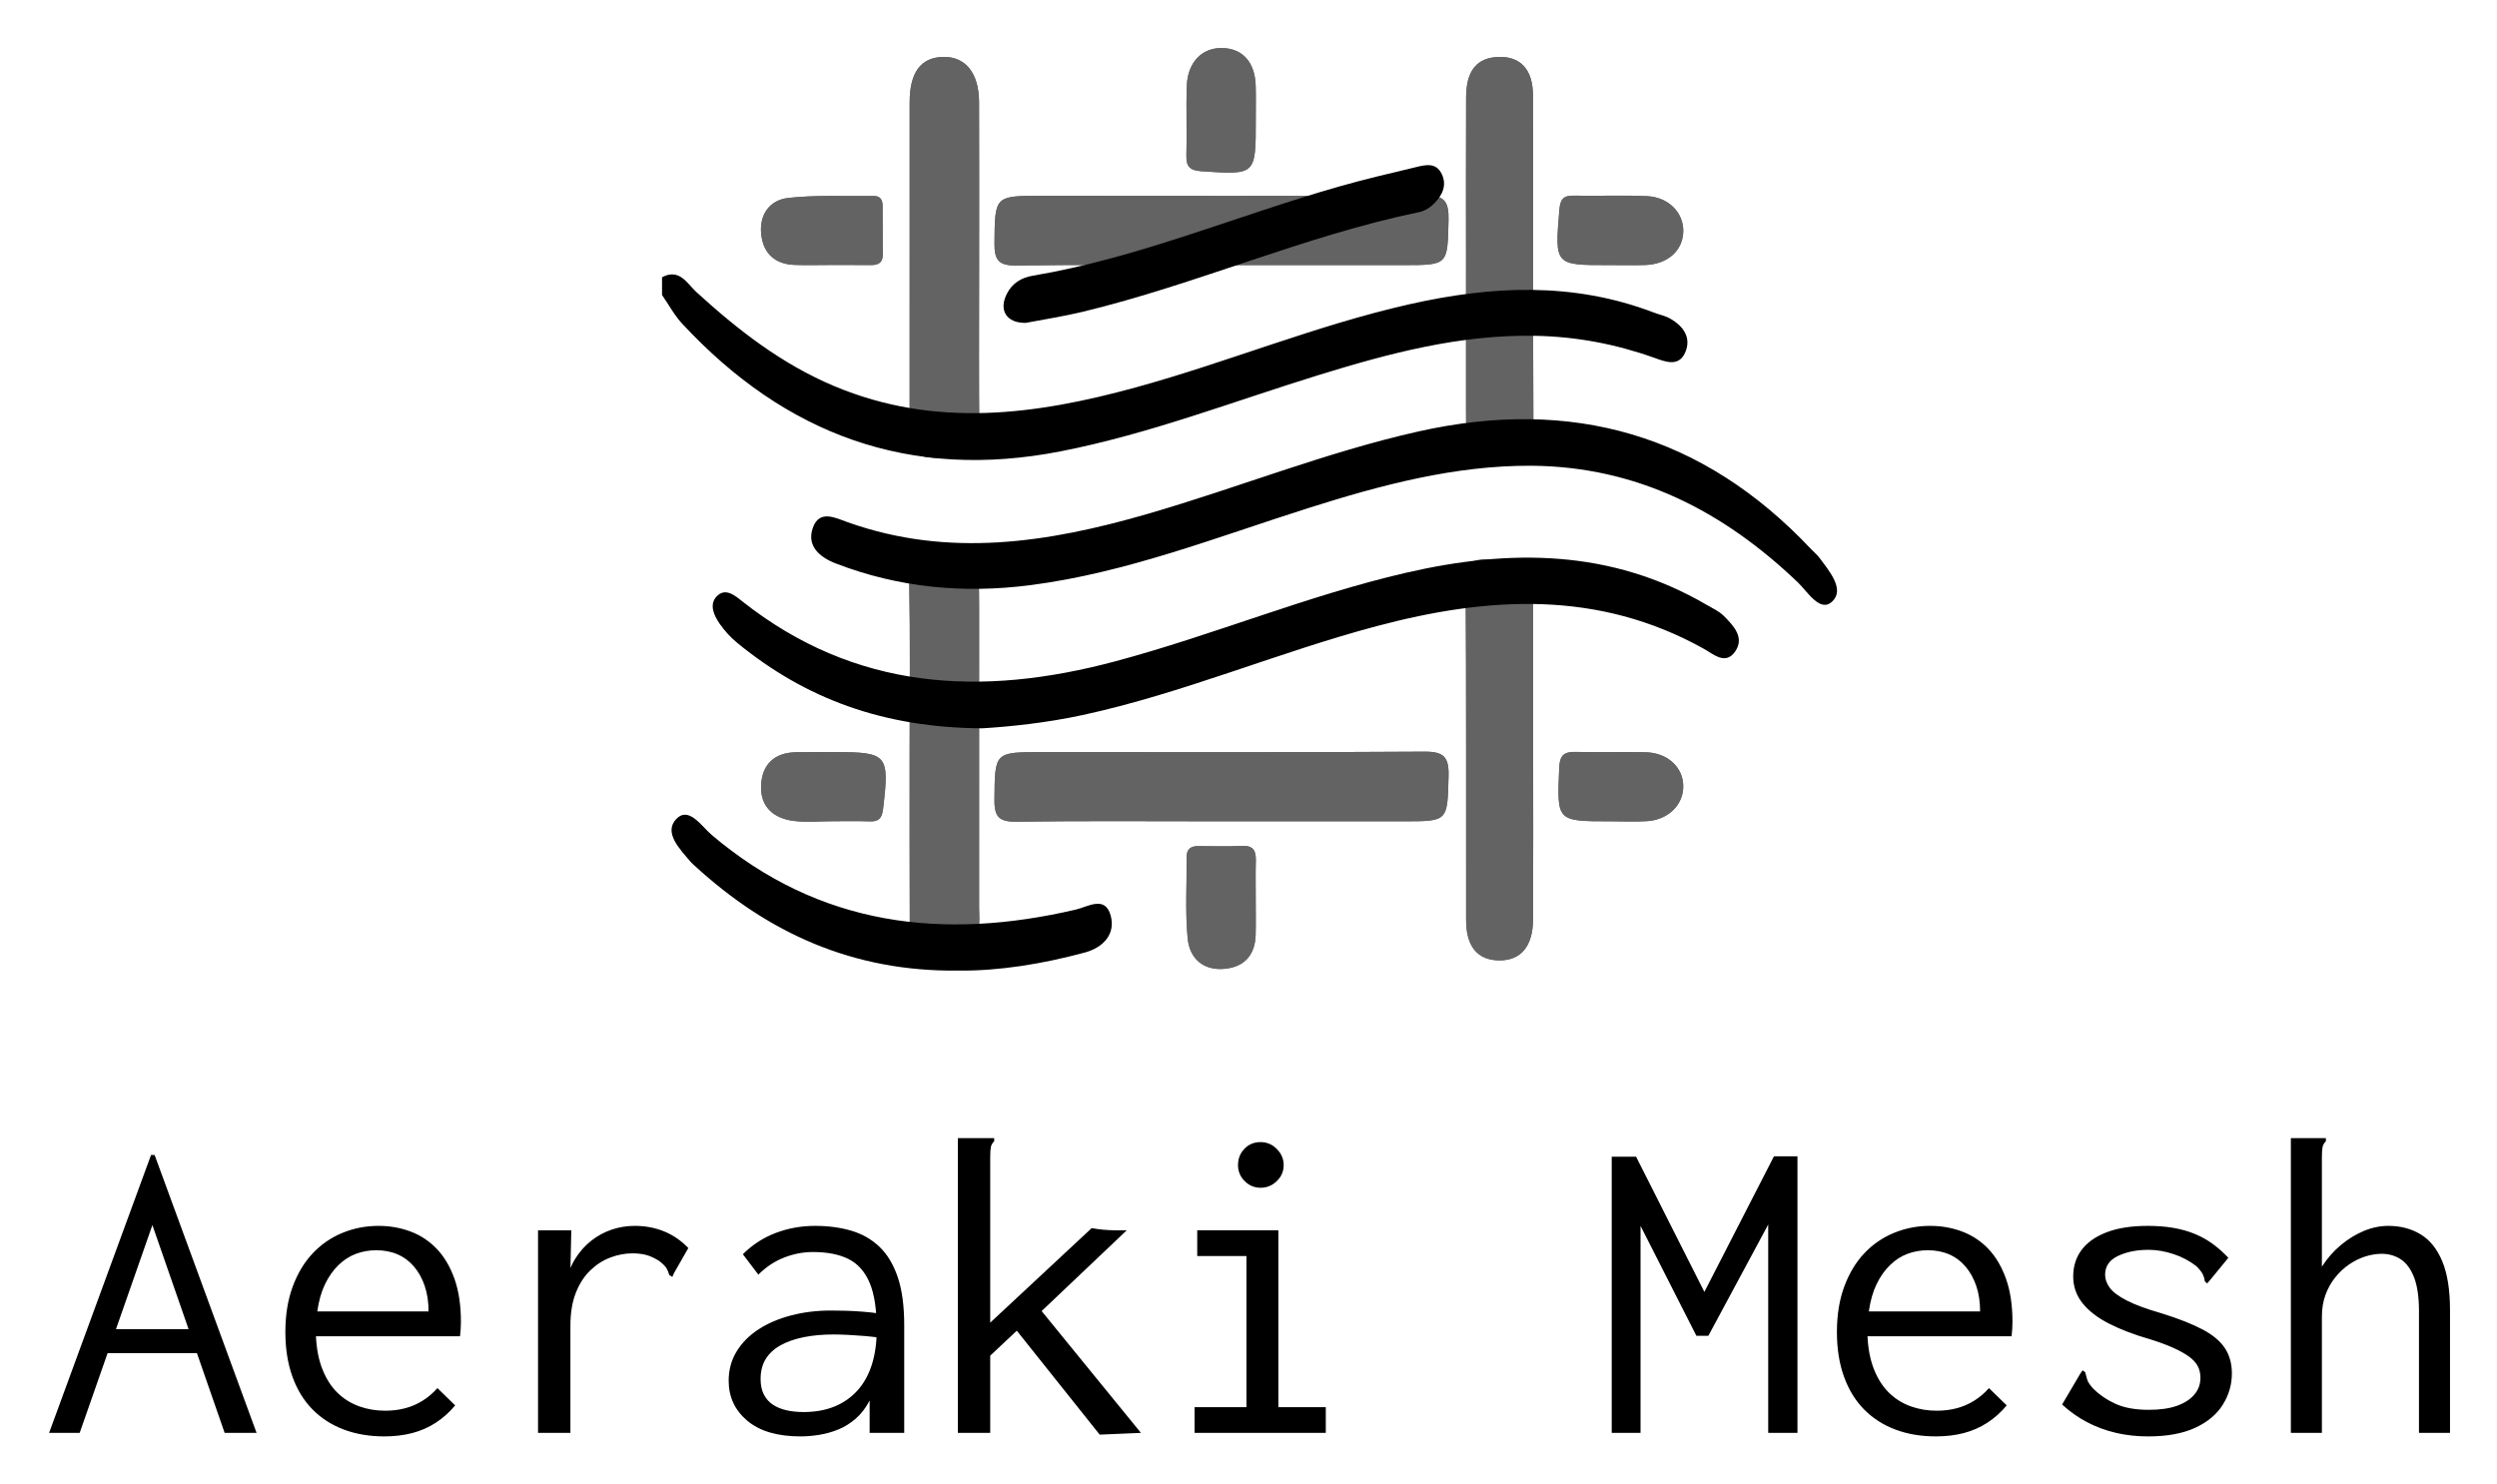 <svg xmlns="http://www.w3.org/2000/svg" role="img" viewBox="2.10 1.60 592.80 352.30"><defs><clipPath id="a"><path d="M291.947 64.549c-16.186 0-32.373-.133-48.555.092-4.143.058-5.239-1.229-5.197-5.274.118-11.274-.065-11.276 11.407-11.276 30.226 0 60.453.115 90.677-.118 4.757-.037 5.81 1.437 5.709 5.883-.243 10.689-.031 10.694-10.749 10.694-14.43 0-28.861 0-43.291-.001z"/></clipPath><clipPath id="b"><path d="M291.443 196.612c-15.996 0-31.993-.132-47.985.091-4.055.057-5.31-1.035-5.269-5.177.113-11.346-.083-11.348 11.301-11.348 30.235 0 60.472.102 90.705-.109 4.609-.032 5.925 1.192 5.803 5.8-.284 10.737-.043 10.744-10.666 10.744-14.63 0-29.26 0-43.89-0z"/></clipPath><clipPath id="c"><path d="M234.546 64.959c0 13.627-.082 27.256.061 40.881.033 3.164-.714 4.34-4.155 4.421-12.404.293-12.4.439-12.4-11.919 0-24.14-.009-48.28.006-72.42.005-7.088 2.578-10.613 7.785-10.806 5.393-.2 8.665 3.748 8.69 10.713.048 13.043.014 26.087.013 39.13z"/></clipPath><clipPath id="d"><path d="M218.052 179.75c0-13.247.163-26.497-.095-39.738-.082-4.205.821-5.722 5.386-5.618 11.198.253 11.204-.001 11.204 11.364 0 23.766.002 47.532-.005 71.298-.001 1.751.217 3.568-.164 5.241-1.071 4.707-3.852 7.76-9.022 7.231-4.777-.489-7.249-3.529-7.272-8.284-.066-13.831-.024-27.662-.033-41.493z"/></clipPath><clipPath id="e"><path d="M366.076 179.629c0 13.428.05 26.856-.022 40.284-.034 6.471-2.973 9.832-8.181 9.722-5.015-.106-7.703-3.299-7.713-9.562-.043-26.856.076-53.713-.116-80.567-.03-4.264 1.417-5.13 5.343-5.081 10.689.135 10.692-.041 10.692 10.758 0 11.482 0 22.964-.004 34.446z"/></clipPath><clipPath id="f"><path d="M350.142 64.489c0-13.264-.041-26.528.018-39.791.028-6.367 2.589-9.427 7.73-9.577 5.166-.15 8.13 2.954 8.147 9.14.077 27.113-.019 54.226.107 81.338.016 3.543-1.023 4.624-4.616 4.66-11.39.113-11.389.269-11.389-11.245-0-11.508 0-23.017.002-34.525z"/></clipPath><clipPath id="g"><path d="M300.227 30.191c0 13.028.007 12.929-12.869 12.075-2.835-.188-3.675-1.146-3.601-3.844.151-5.453-.096-10.919.089-16.37.194-5.704 3.665-9.214 8.539-9.046 4.802.165 7.668 3.42 7.823 9.0.076 2.727.013 5.457.018 8.186z"/></clipPath><clipPath id="h"><path d="M300.214 214.79c0 2.906.056 5.813-.013 8.717-.114 4.774-2.596 7.662-7.325 8.124-5.165.505-8.368-2.503-8.821-7.234-.607-6.336-.182-12.768-.254-19.159-.023-1.998.922-2.764 2.826-2.744 3.486.036 6.978.107 10.459-.035 2.732-.111 3.216 1.364 3.154 3.614-.08 2.904-.02 5.811-.026 8.717z"/></clipPath><clipPath id="i"><path d="M384.544 64.55h-.582c-12.817-0-12.745.006-11.665-13.108.201-2.441.886-3.44 3.409-3.385 5.814.127 11.642-.159 17.446.12 5.161.249 8.709 4.029 8.569 8.467-.141 4.504-3.76 7.707-9.035 7.883-2.711.09-5.428.016-8.143.022z"/></clipPath><clipPath id="j"><path d="M384.33 196.612c-12.744 0-12.607.006-12.065-12.726.139-3.263 1.409-3.828 4.198-3.751 5.429.151 10.867-.048 16.297.076 5.201.118 8.879 3.509 8.953 7.981.074 4.478-3.551 8.088-8.653 8.387-2.901.17-5.819.031-8.73.033z"/></clipPath><clipPath id="k"><path d="M199.827 196.591c-3.106 0-6.251.314-9.308-.072-4.809-.608-7.987-3.393-7.734-8.499.246-4.965 3.202-7.726 8.316-7.816 3.105-.054 6.211-.024 9.317-.025 12.4-.002 12.87.633 11.332 13.482-.266 2.226-1.005 3.053-3.189 2.97-2.907-.11-5.822-.027-8.734-.04z"/></clipPath><clipPath id="l"><path d="M199.396 64.517c-2.908 0-5.819.092-8.723-.021-4.518-.175-7.284-2.639-7.833-7.06-.594-4.782 1.905-8.348 6.445-8.846 6.702-.735 13.527-.361 20.299-.447 1.471-.019 2.039.91 2.051 2.215.036 3.876-.009 7.754.043 11.63.028 2.117-1.196 2.574-2.977 2.553-3.101-.036-6.203-.01-9.305-.022z"/></clipPath></defs><path d="M38.277 292.485l-17.259 49.333h-7.261l24.205-65.986h.842l24.206 65.986h-7.577l-17.154-49.333zm11.366 30.39h-23.785l1.473-5.683h20.627l1.684 5.683zm43.675 19.786c-3.509 0-6.701-.541-9.577-1.622-2.878-1.08-5.351-2.665-7.42-4.757-2.07-2.092-3.667-4.688-4.788-7.791-1.123-3.103-1.684-6.642-1.684-10.616 0-4.043.579-7.633 1.737-10.77 1.157-3.138 2.736-5.769 4.736-7.896 2-2.127 4.35-3.748 7.051-4.863 2.7-1.115 5.56-1.674 8.577-1.674 2.736 0 5.297.455 7.683 1.364 2.384.907 4.455 2.289 6.209 4.14 1.753 1.852 3.139 4.212 4.157 7.076 1.016 2.864 1.526 6.254 1.526 10.166 0 .559-.018 1.136-.053 1.73-.036.596-.089 1.171-.158 1.73H77.11c.14 3.052.666 5.704 1.579 7.957.911 2.253 2.105 4.091 3.578 5.512 1.473 1.421 3.174 2.478 5.104 3.172 1.929.694 3.981 1.039 6.157 1.039 1.684 0 3.263-.192 4.736-.579 1.473-.385 2.858-.982 4.157-1.789 1.298-.806 2.473-1.806 3.526-3l4.209 4.104c-1.333 1.615-2.859 2.983-4.578 4.104-1.72 1.123-3.596 1.947-5.63 2.474-2.036.526-4.246.789-6.63.789zm-15.891-29.678h26.415c0-2.228-.299-4.231-.895-6.007-.597-1.776-1.439-3.308-2.526-4.598-1.088-1.289-2.386-2.264-3.894-2.926-1.51-.661-3.21-.993-5.104-.993-1.684 0-3.28.28-4.788.837-1.51.557-2.894 1.445-4.157 2.664-1.263 1.22-2.333 2.735-3.21 4.545-.878 1.812-1.492 3.972-1.842 6.478zm52.41-19.259h7.893l-.316 14.103-.947-1.579c.421-2.174 1.157-4.104 2.21-5.789 1.052-1.684 2.315-3.104 3.789-4.262 1.473-1.158 3.087-2.035 4.841-2.632 1.753-.595 3.578-.894 5.472-.894 2.526 0 4.858.439 6.999 1.315 2.139.878 4.051 2.194 5.736 3.946l-3.368 5.894-.421.947-.737-.421c-.141-.561-.352-1.087-.631-1.579-.281-.49-.878-1.087-1.789-1.789-1.123-.7-2.157-1.174-3.105-1.421-.947-.245-2.018-.368-3.21-.368-1.754 0-3.509.332-5.262.995-1.755.664-3.351 1.694-4.789 3.09-1.439 1.396-2.578 3.177-3.42 5.341-.842 2.165-1.263 4.747-1.263 7.749v25.449h-7.683v-48.095zm62.303 48.937c-5.473 0-9.682-1.24-12.629-3.723-2.947-2.481-4.42-5.645-4.42-9.491 0-2.585.632-4.91 1.895-6.972 1.263-2.062 2.999-3.81 5.209-5.244 2.21-1.434 4.789-2.534 7.735-3.303 2.947-.77 6.068-1.155 9.367-1.155 1.192 0 2.402.019 3.631.053 1.227.036 2.526.105 3.894.21 1.368.106 2.789.263 4.262.474l.21 5.788c-1.263-.21-2.544-.368-3.841-.473-1.299-.106-2.578-.192-3.841-.263-1.263-.069-2.491-.106-3.683-.106-2.526 0-4.841.211-6.946.629-2.105.419-3.93 1.048-5.472 1.884-1.544.837-2.736 1.917-3.578 3.243-.842 1.325-1.263 2.93-1.263 4.813 0 1.467.263 2.704.789 3.716.526 1.011 1.245 1.813 2.157 2.406.911.594 1.981 1.029 3.21 1.309 1.227.28 2.578.418 4.052.418 2.736 0 5.173-.434 7.314-1.304 2.139-.87 3.963-2.139 5.472-3.81 1.508-1.669 2.648-3.722 3.421-6.158.771-2.436 1.157-5.219 1.157-8.35 0-4.731-.562-8.42-1.684-11.064-1.123-2.644-2.789-4.522-4.999-5.636-2.21-1.113-5.035-1.671-8.472-1.671-2.315 0-4.596.439-6.841 1.315-2.246.879-4.28 2.228-6.104 4.052l-3.684-4.841c2.245-2.244 4.841-3.929 7.788-5.052 2.947-1.121 6.068-1.684 9.366-1.684 3.157 0 6.033.387 8.63 1.157 2.595.773 4.823 2.053 6.683 3.841 1.858 1.789 3.297 4.194 4.315 7.209 1.016 3.018 1.526 6.806 1.526 11.366v25.574h-8.209v-7.683c-.913 1.754-2.018 3.194-3.315 4.315-1.299 1.123-2.684 1.983-4.157 2.579-1.473.597-2.983 1.016-4.525 1.263-1.544.245-3.017.369-4.42.369zm51.357-25.102l-6.315 5.933v18.327h-7.683v-69.985h8.63v.734c-.421.421-.684.875-.789 1.364-.105.49-.158 1.329-.158 2.516v39.207l24.1-22.456c.421.071.842.142 1.263.211.421.07.858.123 1.315.157.455.036.947.071 1.473.106.526.036 1.034.052 1.526.052h2.736l-20.206 19.176 23.574 28.92-9.788.421-19.68-24.681zm42.202 24.259v-6.104h12.313v-35.887h-11.682v-6.104h19.259v41.991h11.261v6.104h-31.151zm15.681-58.199c-1.473 0-2.736-.526-3.789-1.579-1.052-1.052-1.579-2.315-1.579-3.788 0-1.542.508-2.842 1.526-3.894 1.016-1.052 2.297-1.579 3.841-1.579 1.473 0 2.753.545 3.841 1.631 1.087 1.089 1.631 2.368 1.631 3.841s-.544 2.736-1.631 3.788c-1.088 1.052-2.368 1.579-3.841 1.579zm83.351 58.199v-65.565h5.788l16.207 32.099 16.523-32.204h5.578v65.67h-6.946v-49.463l-14.208 26.415h-2.841l-13.26-26.1v49.148h-6.841zm76.931.842c-3.509 0-6.701-.541-9.577-1.622-2.878-1.08-5.351-2.665-7.42-4.757-2.07-2.092-3.667-4.688-4.788-7.791-1.123-3.103-1.684-6.642-1.684-10.616 0-4.043.579-7.633 1.737-10.77 1.157-3.138 2.736-5.769 4.736-7.896 2-2.127 4.35-3.748 7.051-4.863 2.7-1.115 5.56-1.674 8.577-1.674 2.736 0 5.297.455 7.683 1.364 2.384.907 4.455 2.289 6.209 4.14 1.753 1.852 3.139 4.212 4.157 7.076 1.016 2.864 1.526 6.254 1.526 10.166 0 .559-.018 1.136-.053 1.73-.036.596-.089 1.171-.158 1.73h-34.203c.14 3.052.666 5.704 1.579 7.957.911 2.253 2.105 4.091 3.578 5.512 1.473 1.421 3.174 2.478 5.104 3.172 1.929.694 3.981 1.039 6.157 1.039 1.684 0 3.263-.192 4.736-.579 1.473-.385 2.858-.982 4.157-1.789 1.298-.806 2.473-1.806 3.526-3l4.209 4.104c-1.333 1.615-2.859 2.983-4.578 4.104-1.72 1.123-3.596 1.947-5.63 2.474-2.036.526-4.246.789-6.63.789zm-15.891-29.678h26.415c0-2.228-.299-4.231-.895-6.007-.597-1.776-1.439-3.308-2.526-4.598-1.088-1.289-2.386-2.264-3.894-2.926-1.51-.661-3.21-.993-5.104-.993-1.684 0-3.28.28-4.788.837-1.51.557-2.894 1.445-4.157 2.664-1.263 1.22-2.333 2.735-3.21 4.545-.878 1.812-1.492 3.972-1.842 6.478zm58.672 28.836c-2.42-.561-4.701-1.403-6.84-2.526-2.141-1.122-4.123-2.526-5.946-4.209l4.21-7.156.631-.947.632.421c.14.563.297 1.141.474 1.737.174.597.648 1.315 1.421 2.157 1.473 1.473 3.244 2.684 5.315 3.631 2.069.947 4.718 1.421 7.946 1.421 2.595 0 4.789-.31 6.578-.936 1.789-.624 3.174-1.509 4.157-2.654.982-1.145 1.473-2.48 1.473-4.006 0-1.046-.211-1.968-.632-2.77-.421-.803-1.105-1.552-2.052-2.25s-2.194-1.393-3.736-2.09c-1.544-.697-3.438-1.394-5.683-2.092-3.649-1.046-6.84-2.265-9.577-3.66s-4.841-3.014-6.315-4.863c-1.473-1.849-2.21-3.956-2.21-6.327 0-2.441.666-4.549 1.999-6.328 1.332-1.778 3.315-3.172 5.946-4.183 2.631-1.01 5.875-1.516 9.735-1.516 2.245 0 4.279.158 6.104.474 1.824.315 3.508.789 5.052 1.421 1.542.631 2.963 1.421 4.262 2.368 1.297.947 2.542 2.052 3.736 3.315l-4.315 5.262-.737.842-.526-.526c-.071-.561-.229-1.105-.474-1.631-.247-.526-.755-1.174-1.526-1.947-1.615-1.263-3.438-2.226-5.473-2.894-2.036-.666-3.999-1-5.893-1-2.807 0-5.228.485-7.261 1.456-2.036.97-3.052 2.46-3.052 4.469 0 1.046.369 2.075 1.105 3.085.736 1.011 2.087 2.022 4.051 3.034 1.964 1.011 4.77 2.039 8.419 3.084 3.999 1.255 7.209 2.528 9.63 3.817 2.42 1.291 4.173 2.772 5.262 4.444 1.087 1.674 1.631 3.661 1.631 5.961 0 2.651-.72 5.125-2.158 7.426-1.439 2.303-3.631 4.133-6.577 5.491-2.947 1.359-6.667 2.039-11.156 2.039-2.667 0-5.209-.282-7.63-.842zm41.518-69.985h8.314v.741c-.421.422-.684.879-.789 1.373-.105.493-.158 1.337-.158 2.533v25.873c1.263-1.963 2.753-3.665 4.473-5.104 1.718-1.438 3.542-2.561 5.473-3.368 1.929-.806 3.876-1.21 5.841-1.21 2.876 0 5.42.666 7.63 1.996 2.21 1.331 3.929 3.465 5.157 6.405 1.227 2.94 1.842 6.826 1.842 11.657v29.089h-7.367v-28.871c0-3.358-.386-6.035-1.158-8.029-.773-1.994-1.825-3.43-3.157-4.305-1.334-.874-2.841-1.312-4.525-1.312-1.263 0-2.562.21-3.894.63-1.334.421-2.614 1.051-3.841 1.889-1.228.841-2.333 1.873-3.315 3.098-.983 1.225-1.754 2.608-2.315 4.148-.562 1.539-.842 3.254-.842 5.144V341.818h-7.367v-69.985z"/><g opacity=".61"><path d="M291.947 64.549c-16.186 0-32.373-.133-48.555.092-4.143.058-5.239-1.229-5.197-5.274.118-11.274-.065-11.276 11.407-11.276 30.226 0 60.453.115 90.677-.118 4.757-.037 5.81 1.437 5.709 5.883-.243 10.689-.031 10.694-10.749 10.694-14.43 0-28.861 0-43.291-.001z"/><g clip-path="url(#a)"><path d="M238.13 47.935h.063v16.763h-.063zm.063 0h107.8v16.763h-107.8zm107.801 0h.095v16.763h-.095z"/></g><path d="M291.443 196.612c-15.996 0-31.993-.132-47.985.091-4.055.057-5.31-1.035-5.269-5.177.113-11.346-.083-11.348 11.301-11.348 30.235 0 60.472.102 90.705-.109 4.609-.032 5.925 1.192 5.803 5.8-.284 10.737-.043 10.744-10.666 10.744-14.63 0-29.26 0-43.89-0z"/><g clip-path="url(#b)"><path d="M238.106 180.037h.083v16.723h-.083z"/><path d="M238.188 180.037h107.818v16.723H238.188zm107.819 0h.114v16.723h-.114z"/></g><path d="M234.546 64.959c0 13.627-.082 27.256.061 40.881.033 3.164-.714 4.34-4.155 4.421-12.404.293-12.4.439-12.4-11.919 0-24.14-.009-48.28.006-72.42.005-7.088 2.578-10.613 7.785-10.806 5.393-.2 8.665 3.748 8.69 10.713.048 13.043.014 26.087.013 39.13z"/><g clip-path="url(#c)"><path d="M218.043 14.916h.007v95.783h-.007z"/><path d="M218.049 14.916h16.559v95.783h-16.559zm16.56 0h.032v95.783h-.032z"/></g><path d="M218.052 179.75c0-13.247.163-26.497-.095-39.738-.082-4.205.821-5.722 5.386-5.618 11.198.253 11.204-.001 11.204 11.364 0 23.766.002 47.532-.005 71.298-.001 1.751.217 3.568-.164 5.241-1.071 4.707-3.852 7.76-9.022 7.231-4.777-.489-7.249-3.529-7.272-8.284-.066-13.831-.024-27.662-.033-41.493z"/><g clip-path="url(#d)"><path d="M217.875 134.29h.077v95.766h-.077zm.077 0h16.651v95.766h-16.651zm16.652 0h.155v95.766h-.155z"/></g><path d="M366.076 179.629c0 13.428.05 26.856-.022 40.284-.034 6.471-2.973 9.832-8.181 9.722-5.015-.106-7.703-3.299-7.713-9.562-.043-26.856.076-53.713-.116-80.567-.03-4.264 1.417-5.13 5.343-5.081 10.689.135 10.692-.041 10.692 10.758 0 11.482 0 22.964-.004 34.446z"/><g clip-path="url(#e)"><path d="M350.014 134.376h.03v95.369h-.03zm.03 0h16.048v95.369h-16.048zm16.049 0h.033v95.369h-.033z"/></g><path d="M350.142 64.489c0-13.264-.041-26.528.018-39.791.028-6.367 2.589-9.427 7.73-9.577 5.166-.15 8.13 2.954 8.147 9.14.077 27.113-.019 54.226.107 81.338.016 3.543-1.023 4.624-4.616 4.66-11.39.113-11.389.269-11.389-11.245-0-11.508 0-23.017.002-34.525z"/><g clip-path="url(#f)"><path d="M350.101 14.971h.027v95.557h-.027zm.027 0h16.016v95.557h-16.016zm16.016 0h.016v95.557h-.016z"/></g><g><path d="M300.227 30.191c0 13.028.007 12.929-12.869 12.075-2.835-.188-3.675-1.146-3.601-3.844.151-5.453-.096-10.919.089-16.37.194-5.704 3.665-9.214 8.539-9.046 4.802.165 7.668 3.42 7.823 9.0.076 2.727.013 5.457.018 8.186z"/><g clip-path="url(#g)"><path d="M283.661 12.838h.092v30.381h-.092zm.092 0h16.494v30.381h-16.494zm16.494 0h.038v30.381h-.038z"/></g></g><g><path d="M300.214 214.79c0 2.906.056 5.813-.013 8.717-.114 4.774-2.596 7.662-7.325 8.124-5.165.505-8.368-2.503-8.821-7.234-.607-6.336-.182-12.768-.254-19.159-.023-1.998.922-2.764 2.826-2.744 3.486.036 6.978.107 10.459-.035 2.732-.111 3.216 1.364 3.154 3.614-.08 2.904-.02 5.811-.026 8.717z"/><g clip-path="url(#h)"><path d="M283.448 202.347h.275v29.788h-.275zm.275 0h16.522v29.788h-16.522zm16.522 0h.057v29.788h-.057z"/></g></g><g><path d="M384.544 64.55h-.582c-12.817-0-12.745.006-11.665-13.108.201-2.441.886-3.44 3.409-3.385 5.814.127 11.642-.159 17.446.12 5.161.249 8.709 4.029 8.569 8.467-.141 4.504-3.76 7.707-9.035 7.883-2.711.09-5.428.016-8.143.022z"/><g clip-path="url(#i)"><path d="M371.145 47.898h.711v16.72h-.711zm.712 0h29.869v16.72h-29.869zm29.869 0h.135v16.72h-.135z"/></g></g><g><path d="M384.33 196.612c-12.744 0-12.607.006-12.065-12.726.139-3.263 1.409-3.828 4.198-3.751 5.429.151 10.867-.048 16.297.076 5.201.118 8.879 3.509 8.953 7.981.074 4.478-3.551 8.088-8.653 8.387-2.901.17-5.819.031-8.73.033z"/><g clip-path="url(#j)"><path d="M371.585 180.058h.499v16.691h-.499zm.499 0h29.63v16.691h-29.63zm29.63 0h.073v16.691h-.073z"/></g></g><g><path d="M199.827 196.591c-3.106 0-6.251.314-9.308-.072-4.809-.608-7.987-3.393-7.734-8.499.246-4.965 3.202-7.726 8.316-7.816 3.105-.054 6.211-.024 9.317-.025 12.4-.002 12.87.633 11.332 13.482-.266 2.226-1.005 3.053-3.189 2.97-2.907-.11-5.822-.027-8.734-.04z"/><g clip-path="url(#k)"><path d="M182.532 180.149h.239v16.756h-.239z"/><path d="M182.771 180.149h29.602v16.756h-29.602zm29.602 0h.915v16.756h-.915z"/></g></g><g><path d="M199.396 64.517c-2.908 0-5.819.092-8.723-.021-4.518-.175-7.284-2.639-7.833-7.06-.594-4.782 1.905-8.348 6.445-8.846 6.702-.735 13.527-.361 20.299-.447 1.471-.019 2.039.91 2.051 2.215.036 3.876-.009 7.754.043 11.63.028 2.117-1.196 2.574-2.977 2.553-3.101-.036-6.203-.01-9.305-.022z"/><g clip-path="url(#l)"><path d="M182.246 47.854h.508v16.755h-.508z"/><path d="M182.754 47.854h28.925v16.755h-28.925zm28.925 0h.028v16.755h-.028z"/></g></g></g><path d="M159.271 67.43c4.154-2.217 5.973 1.525 8.154 3.515 9.892 9.026 20.272 17.118 32.824 22.371 23.868 9.989 47.636 6.807 71.445.28 21.849-5.99 42.857-14.755 65.017-19.755 19.513-4.403 38.87-5.339 57.972 1.955 1.308.499 2.733.777 3.933 1.458 3.171 1.798 5.12 4.606 3.516 8.128-1.572 3.452-4.825 2.055-7.397 1.139-9.111-3.242-18.438-4.998-28.132-5.185-17.819-.343-34.719 4.144-51.512 9.336-20.295 6.274-40.138 13.967-61.111 18.078-35.861 7.029-65.443-3.938-89.919-30.287-1.873-2.016-3.205-4.534-4.789-6.819v-4.215zm206.39 44.753c-18.247-.079-35.611 4.561-52.821 10.01-21.817 6.907-43.2 15.386-66.111 18.346-15.819 2.044-31.263.615-46.21-5.153-3.832-1.479-6.94-4.139-5.458-8.42 1.533-4.428 5.317-2.431 8.365-1.347 23.926 8.509 47.516 4.826 71.008-1.967 21.544-6.23 42.401-14.669 64.362-19.598 36.417-8.173 67.59.646 93.295 27.962.642.682 1.394 1.277 1.947 2.022 2.355 3.175 6.074 7.48 3.049 10.378-2.875 2.753-5.864-2.331-8.145-4.514-17.748-16.976-38.211-27.517-63.282-27.719z"/><path d="M235.264 174.531c-23.452-.137-41.933-7.025-58.08-20.236-1.603-1.311-3.062-2.901-4.239-4.602-1.342-1.94-2.532-4.532-.73-6.455 2.085-2.225 4.354-.237 6.126 1.162 26.857 21.203 56.776 22.707 88.474 14.24 23.269-6.215 45.553-15.61 69.049-21.038 24.665-5.697 48.727-5.625 71.38 7.597 1.41.823 2.981 1.523 4.103 2.652 2.317 2.332 5.02 5.14 2.645 8.502-2.276 3.223-5.126.562-7.417-.717-25.062-13.993-51.175-12.41-77.668-5.364-23.486 6.247-45.93 15.934-69.747 21.099-8.719 1.891-17.542 2.782-23.897 3.159zm10.333-96.263c-4.584.055-6.485-3.055-4.419-6.999 1.288-2.458 3.392-3.744 6.106-4.202 25.017-4.222 48.352-14.218 72.582-21.139 6.059-1.731 12.205-3.17 18.337-4.63 2.248-.536 4.773-1.232 6.153 1.577 1.336 2.72.145 5.059-1.71 6.98-.928.961-2.27 1.825-3.557 2.091-27.305 5.637-52.863 17.157-79.898 23.673-4.538 1.094-9.17 1.798-13.595 2.65zm-16.083 153.789c-24.92.279-45.038-8.904-62.429-24.837-.345-.316-.711-.616-1.011-.971-2.555-3.021-6.497-6.947-3.425-10.183 2.972-3.131 5.994 1.735 8.445 3.81 25.606 21.687 54.885 25.055 86.422 17.695 2.88-.672 6.922-3.396 8.255 1.383 1.242 4.454-1.792 7.636-6.081 8.798-10.182 2.758-20.551 4.421-30.175 4.305z"/></svg>